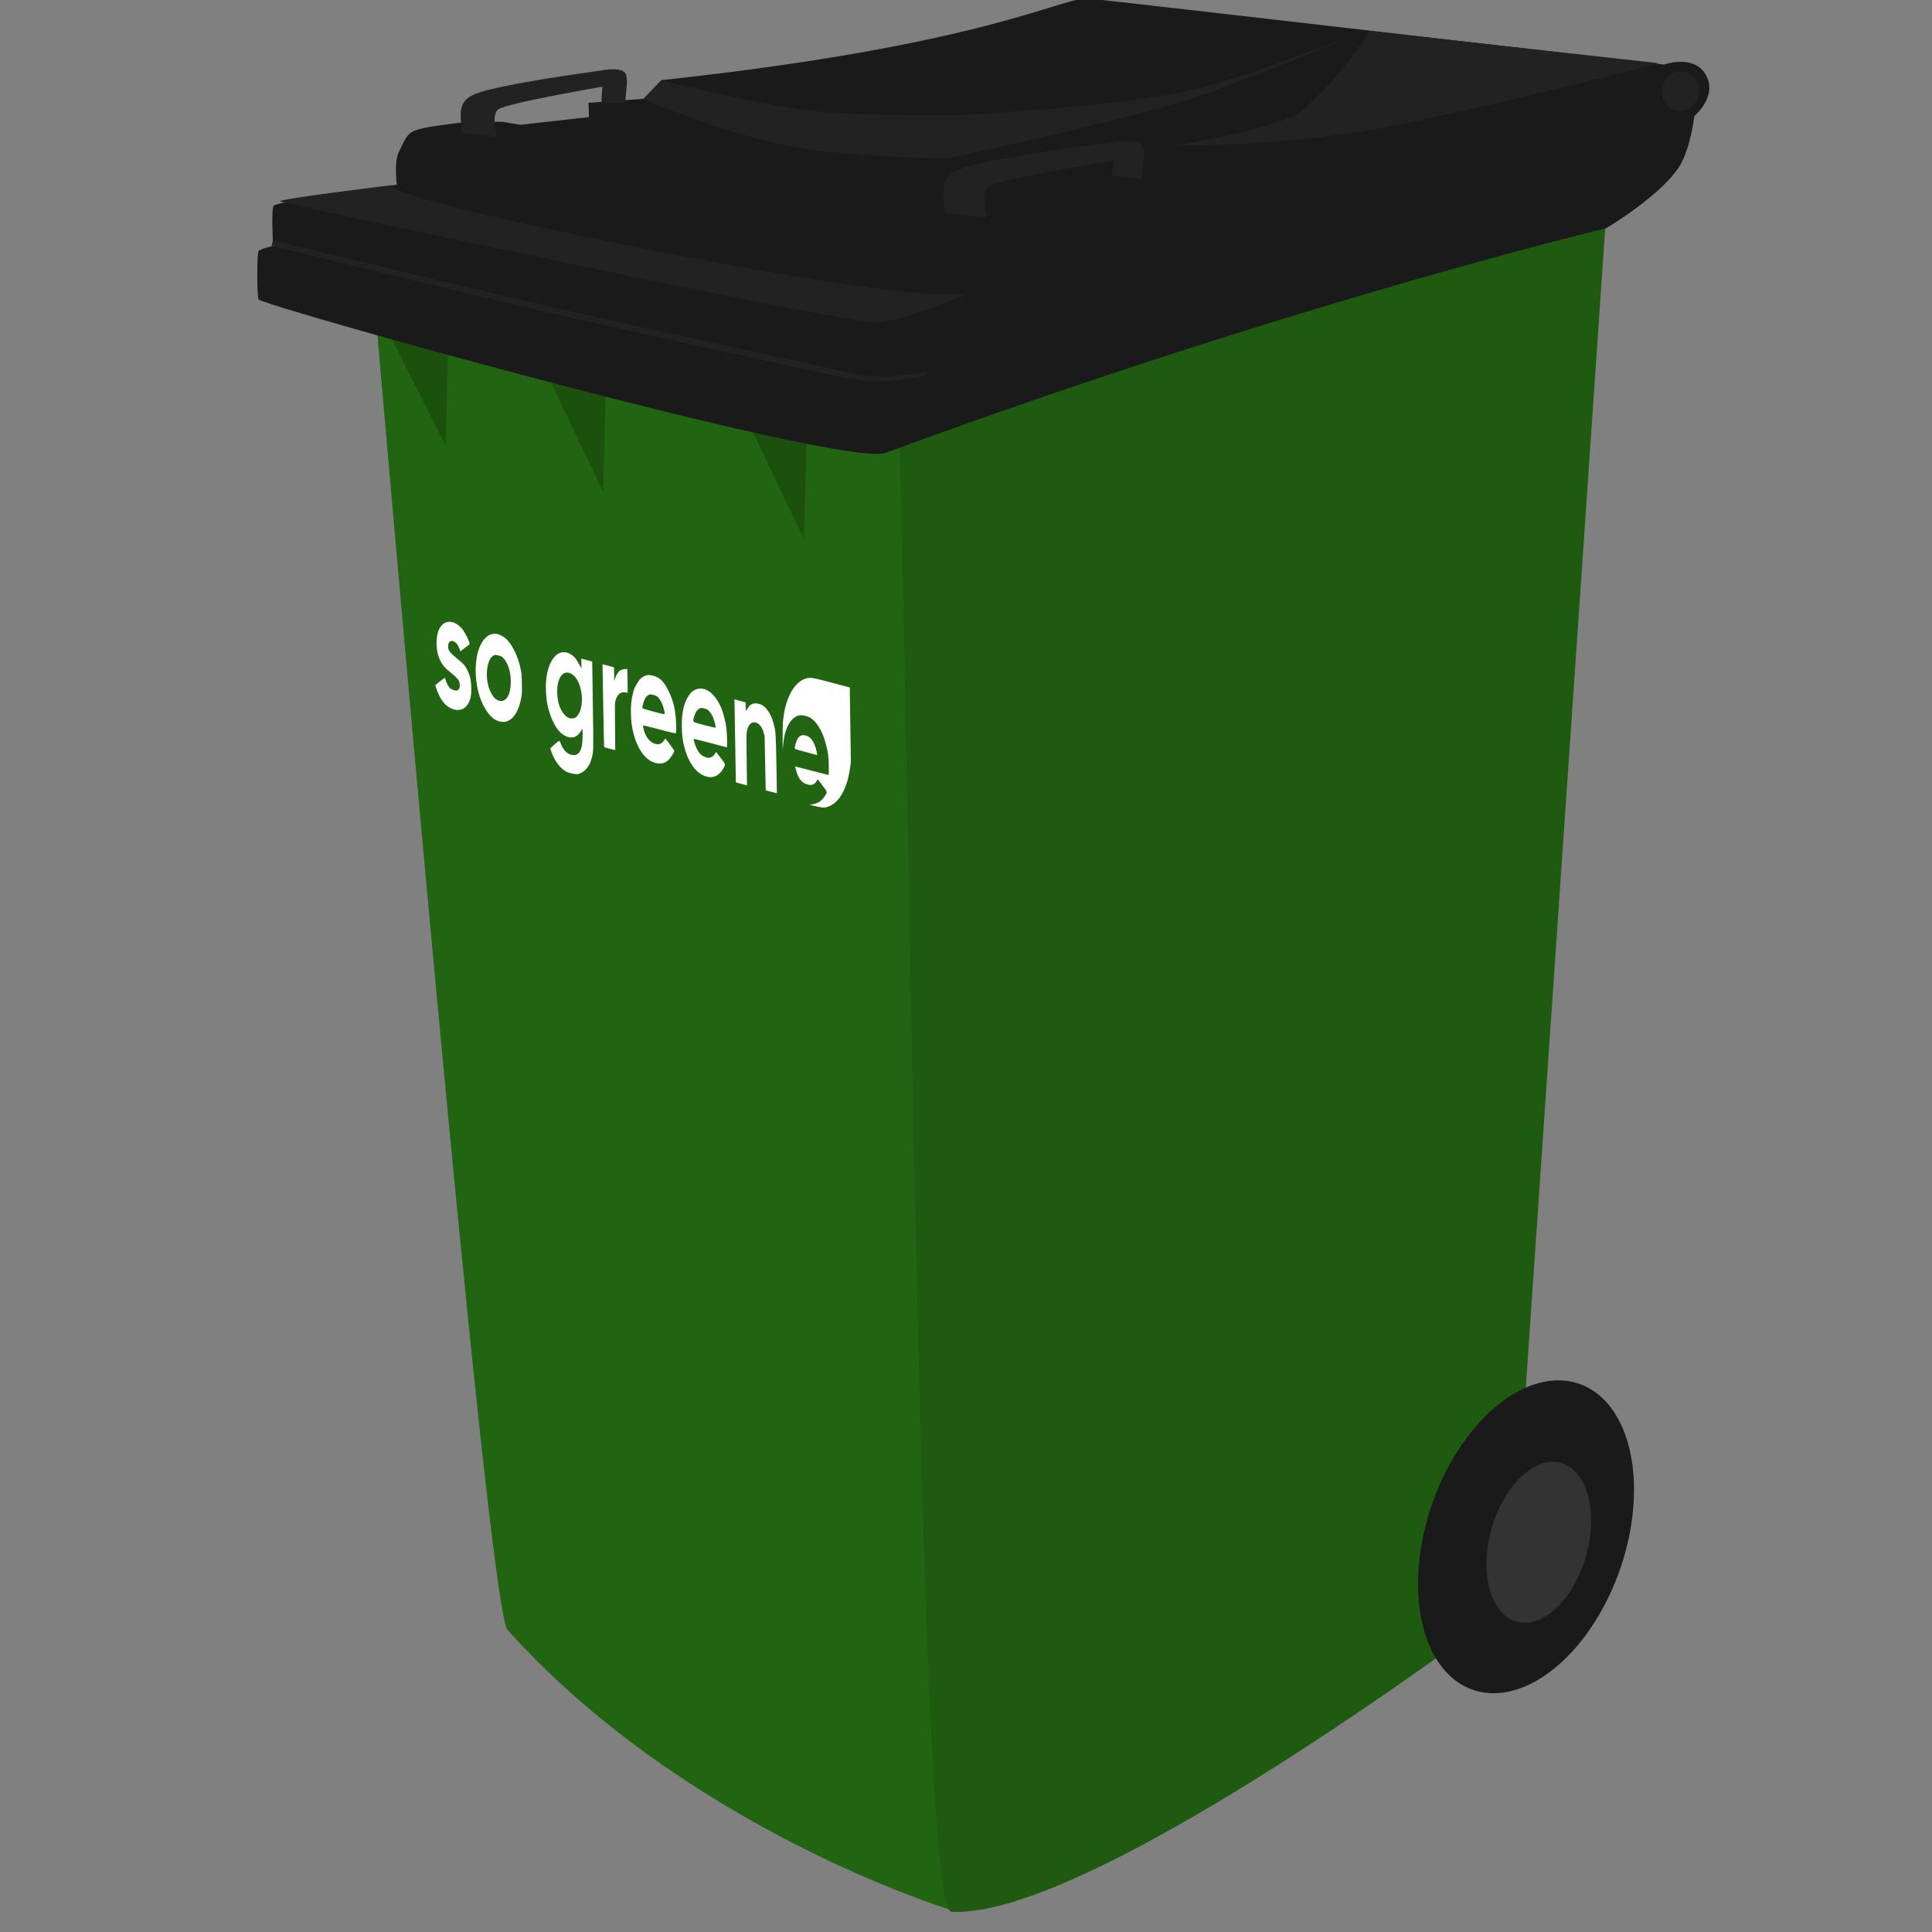 <?xml version="1.0" encoding="UTF-8" standalone="no"?>
<!-- Created with Inkscape (http://www.inkscape.org/) -->

<svg
   width="79.375mm"
   height="79.375mm"
   viewBox="0 0 79.375 79.375"
   version="1.1"
   id="svg1"
   xml:space="preserve"
   inkscape:export-filename="sogreene240bin.svg"
   inkscape:export-xdpi="96"
   inkscape:export-ydpi="96"
   sodipodi:docname="sogreene360bin5.svg"
   inkscape:version="1.3 (0e150ed6c4, 2023-07-21)"
   xmlns:inkscape="http://www.inkscape.org/namespaces/inkscape"
   xmlns:sodipodi="http://sodipodi.sourceforge.net/DTD/sodipodi-0.dtd"
   xmlns="http://www.w3.org/2000/svg"
   xmlns:svg="http://www.w3.org/2000/svg"><rect x="0" y="0" width="79.375" height="79.375" fill="#808080" stroke="none"/><sodipodi:namedview
     id="namedview1"
     pagecolor="#ffffff"
     bordercolor="#000000"
     borderopacity="0.25"
     inkscape:showpageshadow="2"
     inkscape:pageopacity="0.0"
     inkscape:pagecheckerboard="0"
     inkscape:deskcolor="#d1d1d1"
     inkscape:document-units="mm"
     inkscape:zoom="4.3157085"
     inkscape:cx="215.95527"
     inkscape:cy="91.873675"
     inkscape:window-width="3840"
     inkscape:window-height="2066"
     inkscape:window-x="-11"
     inkscape:window-y="-11"
     inkscape:window-maximized="1"
     inkscape:current-layer="layer1" /><defs
     id="defs1" /><g
     inkscape:label="Layer 1"
     inkscape:groupmode="layer"
     id="layer1"
     transform="translate(-65.26,-108.812)"><path
       id="rect1-0"
       style="fill:#216412;fill-opacity:1;stroke-width:0.265"
       d="m 80.75,122.383 33.809,-2.702 -10.31,67.575 c 0,0 -10.788,-3.299 -18.137,-11.481 -0.859,-0.956 -5.362,-53.392 -5.362,-53.392 z"
       sodipodi:nodetypes="cccsc" /><path
       id="rect1"
       style="fill:#1e5a0f;fill-opacity:1;stroke-width:0.265"
       d="m 102.21,126.669 c 16.85,-5.67 29.003,-8.516 29.003,-8.516 l -3.875,56.541 c 0,0 -17.103,12.98 -22.992,12.664 -1.283,-0.069 -1.633,-42.506 -2.136,-60.689 z"
       sodipodi:nodetypes="cccsc" /><path
       id="rect8"
       style="fill:#1b510d;fill-opacity:1;stroke-width:0.335"
       d="m 96.188,126.554 2.26,-1.849 -0.154,6.266 z"
       sodipodi:nodetypes="cccc" /><path
       id="rect8-5"
       style="fill:#1b510d;fill-opacity:1;stroke-width:0.34"
       d="m 87.907,124.546 2.291,-1.874 -0.156,6.352 z"
       sodipodi:nodetypes="cccc" /><path
       id="rect8-2"
       style="fill:#1b510d;fill-opacity:1;stroke-width:0.301"
       d="m 81.155,122.332 2.554,-0.835 -0.139,5.635 z"
       sodipodi:nodetypes="cccc" /><path
       id="rect2"
       style="fill:#1a1a1a;fill-opacity:1;stroke-width:0.265"
       d="m 110.082,108.763 c 0.85,0.076 23.539,2.702 23.539,2.702 0,0 1.18,-0.423 1.687,0.366 0.582,0.904 -0.437,1.746 -0.437,1.746 0,0 -0.163,1.428 -0.665,2.15 -0.848,1.222 -2.964,2.464 -2.964,2.464 0,0 -13.017,3.117 -29.593,9.226 -1.725,0.636 -25.698,-6.063 -25.769,-6.308 -0.067,-0.231 -0.062,-1.785 -0.005,-1.971 0.028,-0.092 0.604,-0.222 0.604,-0.222 0,0 -0.082,-1.484 0.024,-1.649 0.126,-0.196 5.059,-0.864 5.059,-0.864 0,0 -0.122,-0.962 0.091,-1.366 0.464,-0.879 0.191,-0.896 2.447,-1.175 0.57,-0.071 1.816,-0.043 1.816,-0.043 l 0.721,0.119 2.821,-0.314 -0.02,-0.588 2.251,-0.162 0.75,-0.77 c 13.389,-1.441 16.494,-3.444 17.535,-3.351 z"
       sodipodi:nodetypes="scscscssscscssccccccss" /><path
       id="rect3"
       style="fill:#222222;fill-opacity:1;stroke-width:0.265"
       d="m 76.474,118.683 c 0,0 7.568,1.851 11.372,2.725 3.804,0.875 11.453,2.522 11.453,2.522 0,0 1.319,0.337 1.993,0.362 0.674,0.025 2.05,-0.211 2.05,-0.211 l 0.007,0.075 0.007,0.075 c 0,0 -1.376,0.274 -2.072,0.265 -0.679,-0.008 -2.014,-0.308 -2.014,-0.308 0,0 -7.658,-1.657 -11.467,-2.537 -3.809,-0.879 -11.386,-2.739 -11.386,-2.739 l 0.029,-0.115 z"
       sodipodi:nodetypes="cscscccacsccc" /><path
       id="rect4"
       style="fill:#222222;fill-opacity:1;stroke-width:0.265"
       d="m 81.349,116.418 c 0,0 -0.66,0.434 10.739,2.681 12.461,2.456 13.09,1.706 13.09,1.706 0,0 -2.822,1.213 -3.9,1.262 -1.22,0.055 -24.476,-4.911 -24.517,-4.989 -0.046,-0.088 4.588,-0.66 4.588,-0.66 z"
       sodipodi:nodetypes="cscssc" /><path
       id="rect5"
       style="fill:#222222;fill-opacity:1;stroke-width:0.265"
       d="m 89.888,111.72 c 0,0 0.778,-0.174 1.029,0.061 0.159,0.149 0.081,0.649 0.081,0.649 l -0.051,0.618 -0.978,0.001 0.035,-0.675 c 0,0 -3.914,0.67 -4.273,0.93 -0.306,0.222 -0.056,1.133 -0.056,1.133 l -1.429,-0.162 c -0.161,-1.227 -0.065,-1.49 1.159,-1.792 1.224,-0.301 3.577,-0.641 4.483,-0.763 z"
       sodipodi:nodetypes="csccccsccscc" /><path
       id="rect5-3"
       style="fill:#222222;fill-opacity:1;stroke-width:0.309"
       d="m 110.892,114.666 c 0,0 0.938,-0.197 1.241,0.069 0.192,0.169 0.098,0.736 0.098,0.736 l -0.061,0.701 -1.253,-0.164 0.116,-0.601 c 0,0 -4.719,0.76 -5.152,1.055 -0.369,0.251 -0.067,1.285 -0.067,1.285 l -1.723,-0.184 c -0.194,-1.391 -0.079,-1.69 1.397,-2.032 1.476,-0.342 4.313,-0.727 5.405,-0.865 z"
       sodipodi:nodetypes="csccccsccscc" /><path
       id="rect6"
       style="fill:#222222;fill-opacity:1;stroke-width:0.265"
       d="m 121.546,110.091 11.871,1.319 c 0,0 -5.039,1.33 -10.49,2.485 -4.615,0.978 -9.319,0.889 -9.319,0.889 0,0 4.313,-0.689 5.19,-1.462 1.625,-1.434 2.748,-3.23 2.748,-3.23 z"
       sodipodi:nodetypes="ccscsc" /><path
       id="rect7"
       style="fill:#222222;fill-opacity:1;stroke-width:0.265"
       d="m 92.431,112.113 c 0,0 4.067,1.017 6.151,1.251 2.084,0.234 6.05,0.186 6.05,0.186 0,0 6.384,-0.331 9.491,-1.018 2.404,-0.532 6.992,-2.384 6.992,-2.384 0,0 -4.643,1.998 -7.049,2.757 -3.255,1.028 -9.95,2.423 -9.95,2.423 0,0 -3.786,-0.086 -5.778,-0.401 -3.163,-0.501 -6.645,-2.041 -6.645,-2.041 z"
       sodipodi:nodetypes="cscacacscc" /><path
       style="fill:#1a1a1a;fill-opacity:1;stroke-width:0.256"
       id="path8"
       sodipodi:type="arc"
       sodipodi:cx="163.60854"
       sodipodi:cy="175.63835"
       sodipodi:rx="4.2320137"
       sodipodi:ry="6.5644522"
       sodipodi:start="3.1415927"
       sodipodi:end="3.1348049"
       sodipodi:open="true"
       sodipodi:arc-type="arc"
       d="m 159.377,175.638 a 4.232,6.564 0 0 1 4.225,-6.564 4.232,6.564 0 0 1 4.239,6.542 4.232,6.564 0 0 1 -4.21,6.587 4.232,6.564 0 0 1 -4.253,-6.52"
       transform="matrix(1,0,-0.203,0.979,0,0)" /><path
       style="fill:#333333;fill-opacity:1;stroke-width:0.221"
       id="path9"
       sodipodi:type="arc"
       sodipodi:cx="158.54543"
       sodipodi:cy="174.7977"
       sodipodi:rx="2.0687506"
       sodipodi:ry="3.3550024"
       sodipodi:start="3.1415927"
       sodipodi:end="3.1348049"
       sodipodi:open="true"
       sodipodi:arc-type="arc"
       d="m 156.477,174.798 a 2.069,3.355 0 0 1 2.065,-3.355 2.069,3.355 0 0 1 2.072,3.344 2.069,3.355 0 0 1 -2.058,3.366 2.069,3.355 0 0 1 -2.079,-3.332"
       transform="matrix(1,0,-0.172,0.985,0,0)" /><path
       style="fill:#ffffff;fill-opacity:1;stroke-width:0.026"
       d="m 88.492,140.494 c -0.171,-0.108 -0.288,-0.233 -0.418,-0.446 -0.077,-0.127 -0.202,-0.423 -0.203,-0.483 -4.73e-4,-0.028 0.349,-0.33 0.372,-0.321 0.006,0.003 0.035,0.066 0.064,0.14 0.1,0.254 0.267,0.416 0.459,0.445 0.309,0.047 0.442,-0.223 0.43,-0.879 l -0.004,-0.203 -0.08,0.123 c -0.147,0.225 -0.327,0.293 -0.551,0.208 -0.188,-0.071 -0.317,-0.185 -0.461,-0.404 -0.151,-0.23 -0.292,-0.606 -0.357,-0.955 -0.053,-0.284 -0.071,-0.707 -0.043,-0.981 0.091,-0.877 0.53,-1.334 1.006,-1.048 0.14,0.085 0.252,0.217 0.355,0.422 0.045,0.09 0.084,0.164 0.086,0.165 0.002,2.8e-4 0.002,-0.091 -1.48e-4,-0.203 l -0.004,-0.204 0.224,0.06 0.224,0.06 0.026,1.783 c 0.029,1.969 0.031,1.887 -0.051,2.205 -0.058,0.225 -0.197,0.441 -0.347,0.538 -0.065,0.043 -0.152,0.085 -0.194,0.096 -0.106,0.026 -0.418,-0.042 -0.536,-0.117 z m 0.305,-2.168 c 0.108,-0.014 0.174,-0.069 0.251,-0.207 0.201,-0.362 0.144,-1.065 -0.116,-1.44 -0.137,-0.198 -0.363,-0.289 -0.506,-0.203 -0.193,0.116 -0.292,0.425 -0.271,0.844 0.017,0.347 0.113,0.639 0.27,0.823 0.131,0.153 0.23,0.202 0.372,0.183 z m 9.829,3.534 c 0.235,-0.041 0.385,-0.136 0.51,-0.323 0.128,-0.192 0.134,-0.164 -0.087,-0.457 l -0.192,-0.255 -0.05,0.08 c -0.082,0.132 -0.179,0.176 -0.327,0.148 -0.259,-0.049 -0.418,-0.233 -0.514,-0.595 l -0.042,-0.159 0.689,0.177 0.689,0.177 0.006,-0.073 c 0.012,-0.132 -0.002,-0.58 -0.024,-0.757 -0.027,-0.217 -0.124,-0.585 -0.211,-0.804 -0.126,-0.315 -0.301,-0.564 -0.491,-0.699 -0.141,-0.1 -0.41,-0.15 -0.547,-0.101 -0.195,0.069 -0.358,0.262 -0.466,0.55 -0.07,0.188 -0.1,0.333 -0.131,0.629 l -0.022,0.215 -0.002,-0.48 c -7.21e-4,-0.279 0.005,-0.559 0.014,-0.669 0.079,-0.916 0.434,-1.606 0.909,-1.765 0.208,-0.07 0.257,-0.062 1.076,0.155 l 0.76,0.202 0.022,1.531 0.022,1.531 -0.03,0.227 c -0.111,0.834 -0.423,1.41 -0.86,1.591 -0.171,0.071 -0.243,0.071 -0.534,0.004 l -0.275,-0.064 z m -14.829,-3.943 c -0.212,-0.095 -0.381,-0.282 -0.509,-0.565 -0.046,-0.101 -0.096,-0.231 -0.113,-0.289 l -0.03,-0.105 0.195,-0.156 c 0.107,-0.086 0.197,-0.152 0.199,-0.146 0.002,0.004 0.017,0.053 0.033,0.105 0.044,0.14 0.125,0.286 0.188,0.336 0.064,0.051 0.201,0.094 0.269,0.086 0.026,-0.004 0.064,-0.033 0.085,-0.065 0.031,-0.047 0.038,-0.078 0.036,-0.158 -0.003,-0.176 -0.065,-0.264 -0.341,-0.488 -0.279,-0.226 -0.357,-0.315 -0.464,-0.526 -0.199,-0.394 -0.2,-1.05 -0.004,-1.357 0.213,-0.333 0.611,-0.301 0.916,0.073 0.13,0.16 0.338,0.605 0.291,0.624 -0.007,0.002 -0.094,0.068 -0.194,0.146 l -0.181,0.141 -0.038,-0.112 c -0.098,-0.291 -0.34,-0.415 -0.441,-0.227 -0.029,0.054 -0.03,0.206 -0.002,0.274 0.032,0.079 0.133,0.185 0.319,0.337 0.227,0.185 0.303,0.257 0.364,0.345 0.059,0.084 0.164,0.311 0.192,0.416 0.036,0.133 0.057,0.346 0.055,0.557 -0.002,0.167 -0.009,0.229 -0.04,0.348 -0.108,0.409 -0.419,0.571 -0.785,0.407 z m 1.871,0.496 c -0.311,-0.143 -0.608,-0.602 -0.755,-1.168 -0.16,-0.617 -0.145,-1.354 0.037,-1.812 0.203,-0.511 0.541,-0.702 0.905,-0.511 0.227,0.119 0.388,0.31 0.557,0.661 0.119,0.247 0.189,0.46 0.245,0.746 0.035,0.177 0.038,0.221 0.044,0.576 0.006,0.339 0.004,0.403 -0.02,0.543 -0.136,0.803 -0.535,1.183 -1.013,0.963 z m 0.25,-0.808 c 0.224,-0.064 0.349,-0.405 0.324,-0.889 -0.018,-0.356 -0.113,-0.644 -0.276,-0.835 -0.082,-0.096 -0.094,-0.104 -0.228,-0.139 -0.126,-0.033 -0.148,-0.033 -0.213,0.007 -0.246,0.154 -0.338,0.758 -0.195,1.268 0.055,0.194 0.173,0.41 0.269,0.492 0.098,0.084 0.225,0.122 0.317,0.096 z m 6.15,2.51 c -0.351,-0.157 -0.63,-0.575 -0.783,-1.176 -0.069,-0.272 -0.098,-0.501 -0.104,-0.829 -0.006,-0.339 0.015,-0.545 0.084,-0.815 0.046,-0.182 0.07,-0.24 0.167,-0.401 0.093,-0.154 0.132,-0.2 0.22,-0.258 0.152,-0.099 0.253,-0.113 0.444,-0.062 0.281,0.074 0.448,0.243 0.641,0.644 0.205,0.427 0.289,0.808 0.301,1.373 0.004,0.172 0.002,0.325 -0.003,0.34 -0.007,0.021 -0.165,-0.014 -0.686,-0.153 -0.469,-0.125 -0.677,-0.172 -0.676,-0.154 2.31e-4,0.013 0.016,0.087 0.035,0.163 0.066,0.262 0.197,0.451 0.382,0.548 0.182,0.097 0.337,0.062 0.452,-0.102 l 0.056,-0.08 0.183,0.243 c 0.1,0.134 0.183,0.252 0.183,0.264 7.21e-4,0.049 -0.149,0.288 -0.232,0.37 -0.171,0.168 -0.407,0.198 -0.663,0.084 z m 0.5,-1.996 c -0.001,-0.085 -0.067,-0.318 -0.124,-0.438 -0.029,-0.063 -0.087,-0.152 -0.127,-0.197 -0.066,-0.074 -0.088,-0.087 -0.214,-0.12 -0.125,-0.033 -0.148,-0.032 -0.212,0.007 -0.039,0.024 -0.094,0.083 -0.123,0.131 -0.048,0.079 -0.122,0.322 -0.121,0.393 3.39e-4,0.023 0.101,0.057 0.461,0.152 0.456,0.121 0.46,0.122 0.459,0.073 z m 1.585,2.549 c -0.413,-0.183 -0.742,-0.774 -0.85,-1.527 -0.037,-0.257 -0.042,-0.74 -0.01,-0.98 0.07,-0.531 0.286,-0.925 0.562,-1.026 0.382,-0.14 0.789,0.161 1.039,0.77 0.086,0.208 0.181,0.58 0.21,0.823 0.023,0.193 0.036,0.582 0.024,0.716 l -0.006,0.073 -0.682,-0.181 c -0.375,-0.1 -0.682,-0.175 -0.682,-0.168 7.21e-4,0.062 0.081,0.311 0.134,0.415 0.08,0.158 0.157,0.241 0.283,0.307 0.184,0.097 0.339,0.065 0.446,-0.091 l 0.063,-0.092 0.188,0.247 c 0.213,0.281 0.206,0.251 0.1,0.437 -0.191,0.334 -0.475,0.431 -0.818,0.278 z m 0.512,-1.965 c -2.17e-4,-0.013 -0.013,-0.086 -0.029,-0.162 -0.04,-0.194 -0.126,-0.383 -0.227,-0.495 -0.074,-0.083 -0.095,-0.095 -0.216,-0.127 -0.12,-0.032 -0.142,-0.031 -0.21,0.011 -0.098,0.062 -0.163,0.166 -0.206,0.333 -0.059,0.232 -0.099,0.201 0.427,0.341 0.286,0.076 0.46,0.114 0.46,0.099 z m -4.584,0.798 c -0.005,-0.011 -0.022,-0.779 -0.038,-1.709 l -0.029,-1.69 0.236,0.063 0.236,0.063 0.005,0.282 0.005,0.282 0.035,-0.111 c 0.04,-0.128 0.125,-0.265 0.195,-0.314 0.058,-0.041 0.164,-0.07 0.248,-0.069 l 0.06,0.002 0.009,0.497 c 0.008,0.484 0.008,0.496 -0.017,0.478 -0.014,-0.011 -0.069,-0.021 -0.122,-0.022 -0.17,-0.006 -0.296,0.117 -0.357,0.346 -0.029,0.11 -0.029,0.111 -0.019,1.07 l 0.01,0.959 -0.224,-0.053 c -0.123,-0.029 -0.228,-0.062 -0.233,-0.072 z m 5.383,-0.251 -0.029,-1.706 0.23,0.061 0.23,0.061 0.003,0.18 c 0.002,0.099 0.006,0.181 0.009,0.182 0.004,1.5e-4 0.029,-0.041 0.057,-0.092 0.107,-0.196 0.256,-0.263 0.466,-0.209 0.104,0.027 0.155,0.053 0.226,0.112 0.175,0.148 0.317,0.41 0.399,0.739 0.077,0.309 0.082,0.394 0.104,1.667 l 0.02,1.159 -0.23,-0.061 -0.23,-0.061 -0.023,-1.112 -0.023,-1.112 -0.032,-0.123 c -0.068,-0.26 -0.203,-0.422 -0.367,-0.444 -0.162,-0.021 -0.271,0.1 -0.326,0.362 -0.025,0.121 -0.026,0.157 -0.012,1.175 l 0.014,1.05 -0.229,-0.061 -0.229,-0.061 z m 2.448,0.296 c -0.001,-0.088 0.073,-0.319 0.129,-0.399 0.085,-0.122 0.174,-0.154 0.32,-0.116 0.145,0.037 0.235,0.117 0.325,0.284 0.056,0.105 0.12,0.313 0.14,0.452 l 0.01,0.068 -0.462,-0.123 c -0.44,-0.117 -0.462,-0.125 -0.462,-0.167 z"
       id="path1-5"
       sodipodi:nodetypes="csccccccsccsscsccccccccccccccscccccccccccccccccccccccccccccsccccccsccccccccscccccccccccccccccsccsccccccccccsccccssccccccscsccccccccccscccccccccscccccccccscccccccccccccccccccccccccccccsccscccccccccccscccccccccscccccsccccccc" /><path
       style="fill:#222222;fill-opacity:1;stroke-width:0.265"
       id="path1"
       sodipodi:type="arc"
       sodipodi:cx="134.29965"
       sodipodi:cy="112.55763"
       sodipodi:rx="0.75101131"
       sodipodi:ry="0.81231838"
       sodipodi:start="3.1415927"
       sodipodi:end="3.1348049"
       sodipodi:open="true"
       sodipodi:arc-type="arc"
       d="m 133.549,112.558 a 0.751,0.812 0 0 1 0.75,-0.812 0.751,0.812 0 0 1 0.752,0.81 0.751,0.812 0 0 1 -0.747,0.815 0.751,0.812 0 0 1 -0.755,-0.807" /></g></svg>
